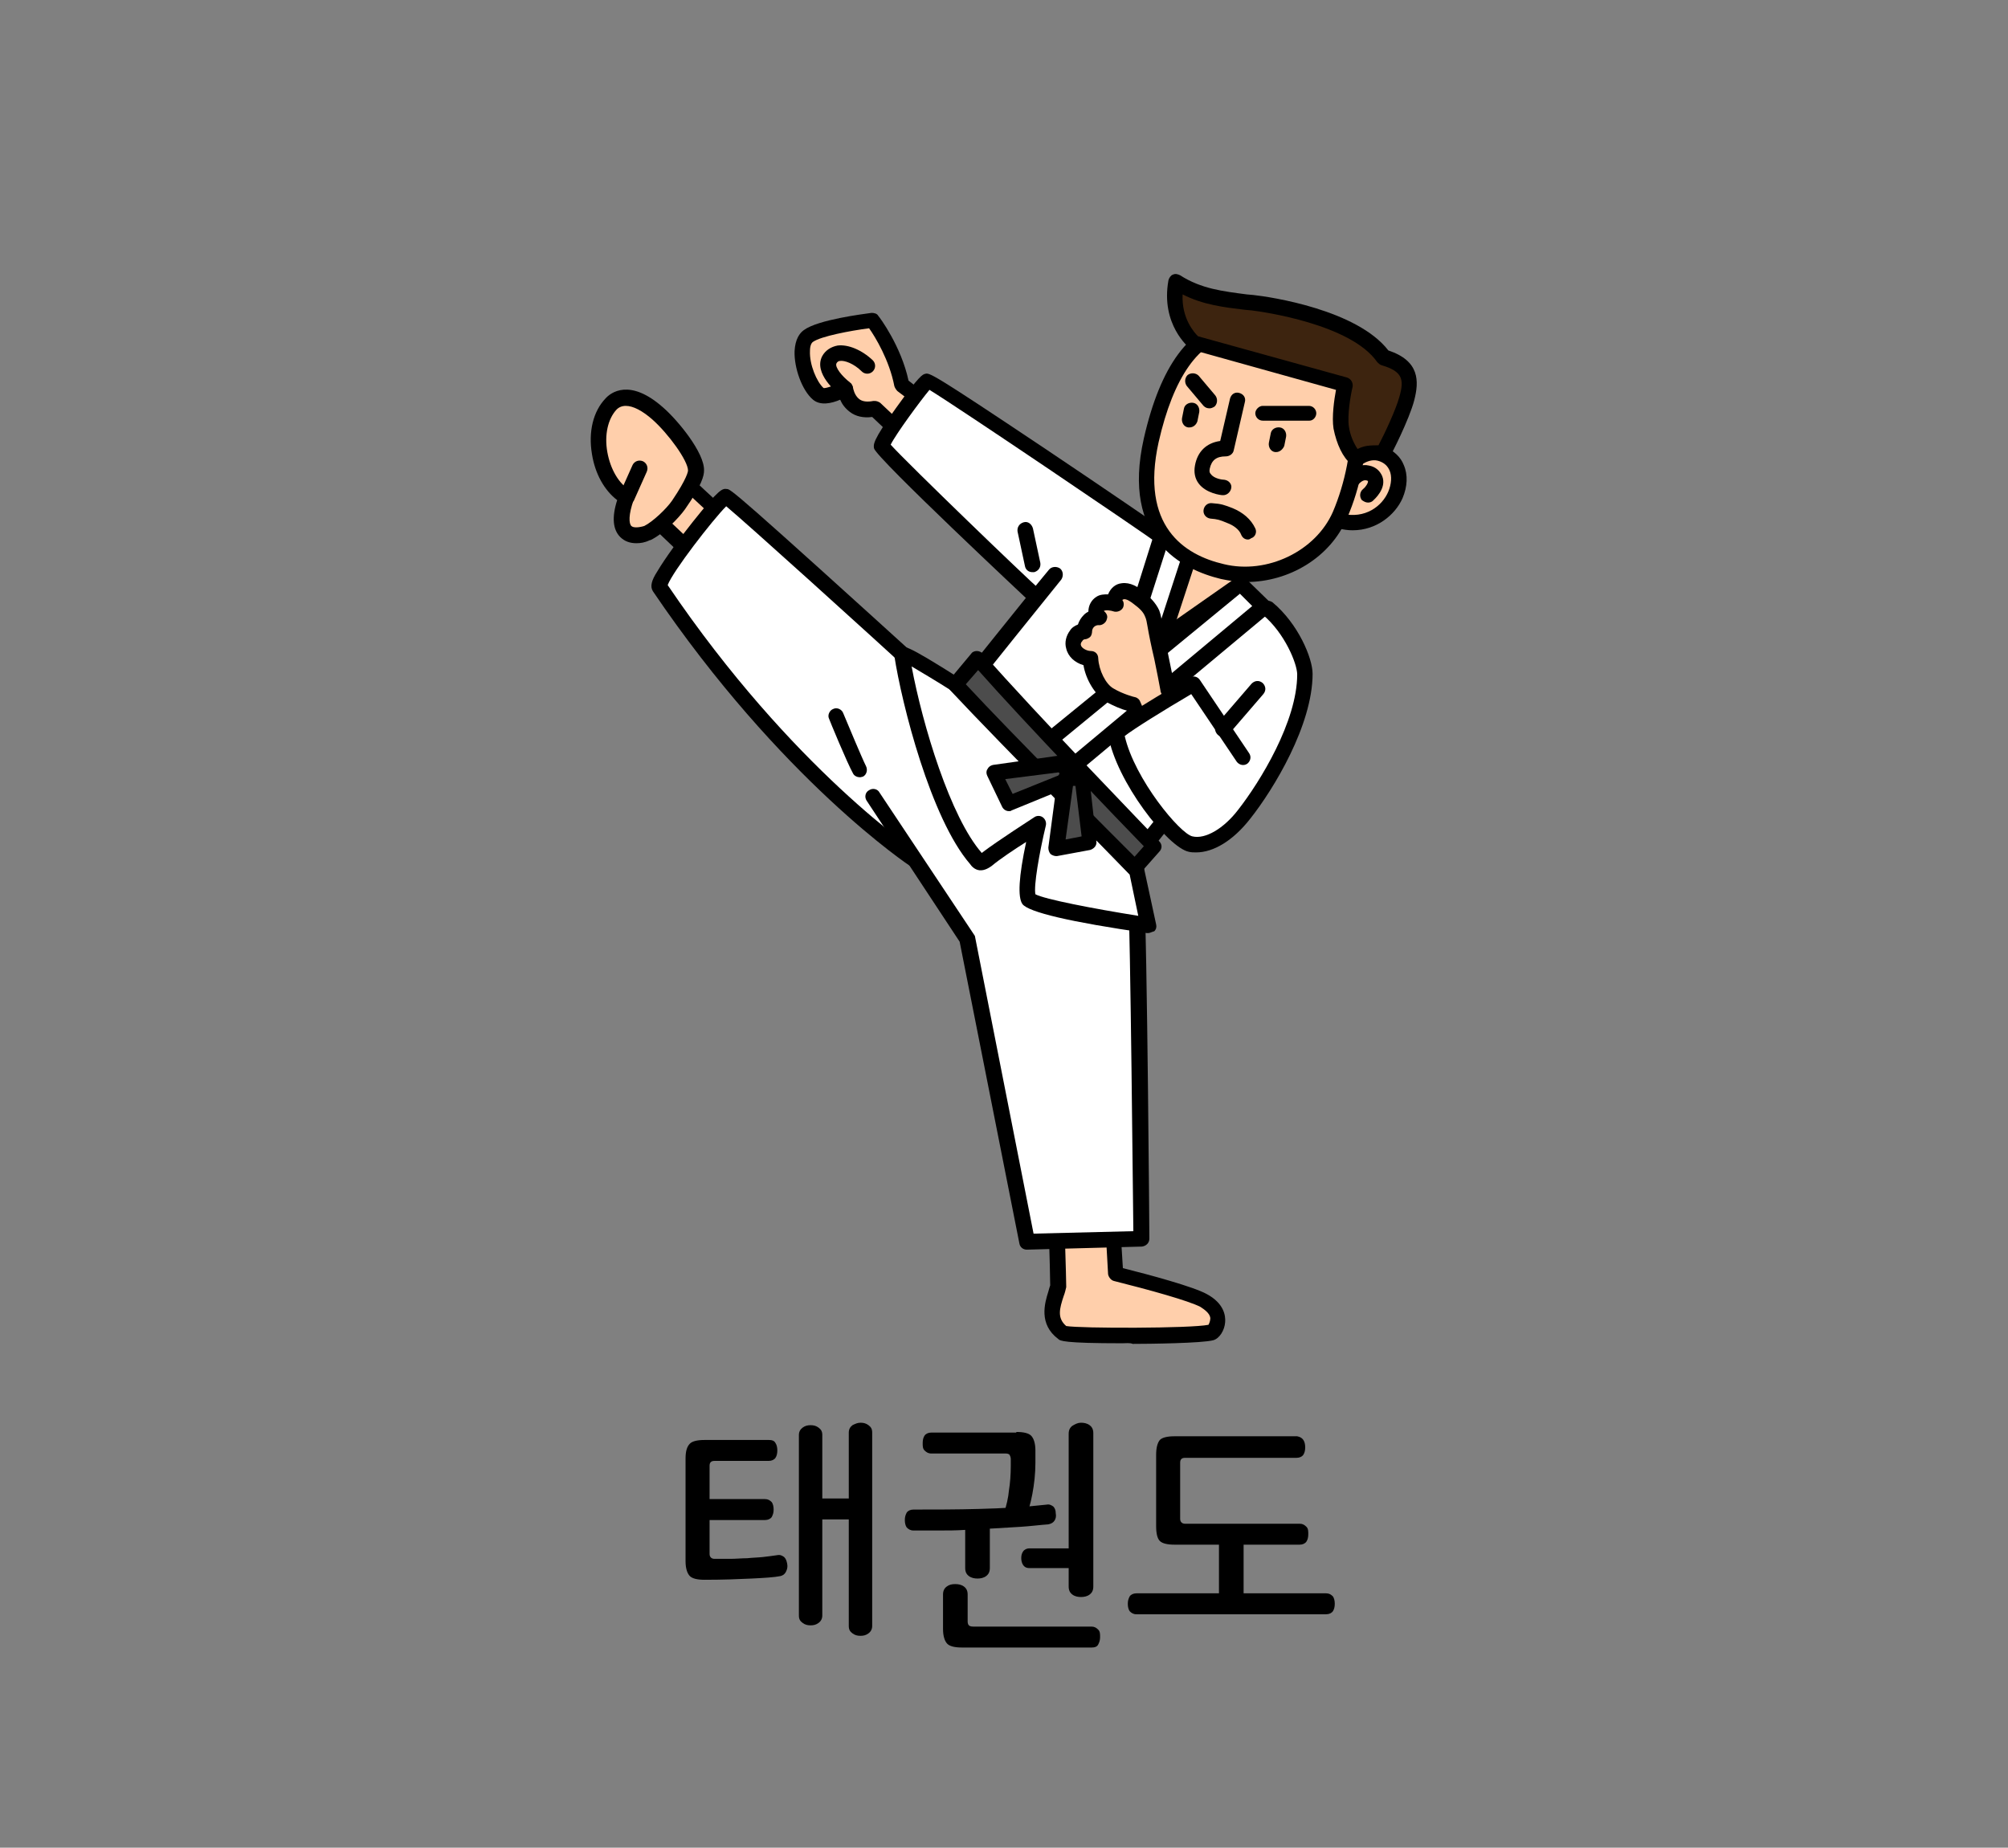 <?xml version="1.0" encoding="utf-8"?>
<!-- Generator: Adobe Illustrator 27.9.0, SVG Export Plug-In . SVG Version: 6.00 Build 0)  -->
<svg version="1.1" id="레이어_1" xmlns="http://www.w3.org/2000/svg" xmlns:xlink="http://www.w3.org/1999/xlink" x="0px"
	 y="0px" viewBox="0 0 326 300" width="326px" height="300px" style="enable-background:new 0 0 326 300;" xml:space="preserve">
<rect x="0" y="0" width="326" height="300" fill="#808080" stroke="none"/>
<style type="text/css">
	.st0{fill:#09A8D3;}
	.st1{fill:#24C4FC;}
	.st2{fill:#FFD815;}
	.st3{fill:#97AD15;}
	.st4{fill:#549337;}
	.st5{fill:#C0793C;}
	.st6{fill:#878787;}
	.st7{fill:#C6C6C6;}
	.st8{fill:#A15409;}
	.st9{fill:#153759;}
	.st10{fill:#1D4A7F;}
	.st11{fill:#326BA5;}
	.st12{fill:#E51010;}
	.st13{fill:#FF5D03;}
	.st14{fill:#51C200;}
	.st15{fill:#48A0F7;}
	.st16{fill:#C9C9C9;}
	.st17{fill:#F9E5C0;}
	.st18{fill:#FFA515;}
	.st19{fill:#E0BE8C;}
	.st20{fill:#F02931;}
	.st21{fill:#FFFDFE;}
	.st22{fill:#FF6C22;}
	.st23{fill:#FFFFFF;}
	.st24{fill:#E0C21B;}
	.st25{fill:#5B5B5B;}
	.st26{fill:#AAAAAA;}
	.st27{fill:#296BCC;}
	.st28{fill:#29BA40;}
	.st29{fill:#B2352B;}
	.st30{fill:#FFCFAB;}
	.st31{fill:#4C4C4C;}
	.st32{fill:#3D240F;}
	.st33{fill:#E3543B;}
	.st34{fill:#FFCBA4;}
	.st35{fill:#EF2516;}
	.st36{fill:#FF4931;}
	.st37{fill:#2FCC3E;}
	.st38{fill:#D2FFD5;}
	.st39{fill:#97381A;}
	.st40{fill:#FFDFDC;}
	.st41{fill:#FF1D1D;}
	.st42{fill:#3C663E;}
	.st43{fill:#6B5E53;}
	.st44{fill:#F9C3B7;}
	.st45{fill:#526BFF;}
	.st46{fill:#594C4D;}
	.st47{fill:#AAA49F;}
	.st48{fill:#D8CBCD;}
	.st49{fill:#8A7270;}
	.st50{fill:#A58352;}
	.st51{fill:#48AFE4;}
	.st52{fill:#FFCC00;}
	.st53{fill:#B500BA;}
	.st54{fill:#008BFF;}
	.st55{fill:#DB9D8D;}
	.st56{fill:#FFC7B5;}
	.st57{fill:#1A4057;}
	.st58{fill:#5CC5FF;}
	.st59{opacity:0.6;fill:#FFFFFF;}
	.st60{fill:#DDE3E8;}
	.st61{fill:#00BC2C;}
	.st62{fill:#ACB9C1;}
	.st63{fill:#4B5C63;}
	.st64{fill:#93A5AA;}
	.st65{fill:#1DBFFF;}
	.st66{fill:#4FA55E;}
	.st67{fill:#90D326;}
	.st68{fill:#919191;}
	.st69{fill:#B2B2B2;}
	.st70{fill:#999999;}
	.st71{fill:none;}
	.st72{fill:#7E1819;}
	.st73{fill:#164944;}
	.st74{fill:#D93D43;}
	.st75{fill:#3AADA4;}
	.st76{fill:#425466;}
	.st77{fill:#FFD56C;}
	.st78{fill:#A09570;}
	.st79{fill:#38342C;}
	.st80{fill:#CC4E3E;}
	.st81{fill:#FF5C50;}
	.st82{fill:#B5B5B5;}
	.st83{fill:#313E59;}
	.st84{fill:#0A74F2;}
	.st85{fill:#F8FCFF;}
	.st86{fill:#DDE9F3;}
	.st87{fill:#B4C6D1;}
	.st88{fill:#444444;}
	.st89{fill:#6B6B6B;}
	.st90{fill:#E5E5E5;}
	.st91{fill:#02A64D;}
	.st92{fill:#FFCE00;}
	.st93{fill:#404649;}
	.st94{fill:#FF2222;}
	.st95{fill:#FF6B27;}
	.st96{fill:#263B42;}
	.st97{fill:#799BAA;}
	.st98{fill:#FF3E3E;}
	.st99{fill:#D62525;}
	.st100{fill:#BFBFBF;}
	.st101{fill:#898989;}
	.st102{fill:#9049E2;}
	.st103{fill:#EAEAEA;}
	.st104{fill:#777F82;}
	.st105{fill:#FFAD29;}
	.st106{fill:#00A4DD;}
	.st107{fill:#BDF3FF;}
	.st108{fill:#F0FDFF;}
	.st109{fill:#3D6FEA;}
	.st110{fill:#BF7643;}
	.st111{fill:#5CDCFF;}
	.st112{fill:#48E05A;}
	.st113{fill:#FF0D0D;}
	.st114{fill:#A55200;}
	.st115{fill:#00C160;}
	.st116{fill:#0D9956;}
	.st117{fill:#8BCC38;}
	.st118{fill:#994D1A;}
	.st119{fill:#175FFF;}
	.st120{fill:none;stroke:#000000;stroke-width:2.5;stroke-linecap:round;stroke-linejoin:round;stroke-miterlimit:10;}
	.st121{fill:#9C5FFF;}
	.st122{fill:#33E2AC;}
	.st123{fill:#C90000;}
	.st124{fill:#A08100;}
	.st125{fill:#FFCC99;}
	.st126{fill:#FFAE55;}
	.st127{fill:#BCCCD3;}
	.st128{fill:#00A1E0;}
	.st129{fill:#0083CC;}
	.st130{fill:#3BC62C;}
	.st131{fill:#A7E59E;}
	.st132{fill:#2B9E5C;}
	.st133{fill:#127038;}
	.st134{fill:#EFFCA2;}
	.st135{fill:#2DC93F;}
	.st136{fill:#FF7300;}
	.st137{fill:#995828;}
	.st138{fill:#C67A3C;}
	.st139{fill:#FFC715;}
	.st140{fill:#FEA922;}
	.st141{fill:#EF65C8;}
	.st142{fill:#83D600;}
	.st143{fill:#FF5500;}
	.st144{fill:#0064F4;}
	.st145{fill:#FFD527;}
	.st146{fill:#FF0027;}
	.st147{fill:#000DFF;}
	.st148{fill:#E7CDBA;}
	.st149{fill:#FFF2E9;}
	.st150{fill:#3E6378;}
	.st151{fill:#A6B3BA;}
	.st152{fill:#D17342;}
	.st153{fill:#B6CAD6;}
	.st154{fill:#5AC7ED;}
	.st155{fill:#B56552;}
	.st156{fill:#848484;}
	.st157{fill:#7891A0;}
	.st158{fill:#576F7A;}
	.st159{fill:#B29052;}
	.st160{fill:#35CE20;}
	.st161{fill:#F4F4F4;}
	.st162{fill:#F4D48E;}
	.st163{fill:#D3D3D3;}
	.st164{fill:#D8D8D0;}
	.st165{fill:#7CD8CF;}
	.st166{fill:#B7B7AC;}
	.st167{fill-rule:evenodd;clip-rule:evenodd;fill:#FF0000;}
	.st168{fill:#FF0000;}
	.st169{fill:#B1D3E0;}
	.st170{fill:#7796A0;}
	.st171{fill:#F4EFCE;}
	.st172{fill:#00B2C0;}
	.st173{fill:#38CE56;}
	.st174{fill:#A0866E;}
	.st175{fill:#F9E7B7;}
	.st176{fill:#E0B96C;}
	.st177{fill:#C6A666;}
	.st178{fill:#CCB2A6;}
	.st179{fill:#C3C3D1;}
	.st180{fill:#7BEFE7;}
	.st181{fill:#E62310;}
	.st182{fill:#EF8200;}
	.st183{fill:#F9BE00;}
	.st184{fill:#FE0100;}
	.st185{fill:#FF6600;}
	.st186{fill:#FFB300;}
	.st187{fill:#92867A;}
	.st188{fill:#AEA8A1;}
	.st189{fill:#DDDAD4;}
	.st190{fill:#ACA99F;}
	.st191{fill:#425799;}
	.st192{fill:#FFD400;}
	.st193{fill:#2A8C56;}
	.st194{fill:#41CC06;}
	.st195{fill:#59493D;}
	.st196{fill:#DD7F7F;}
	.st197{fill:#EDBCB2;}
	.st198{fill:#BA605D;}
	.st199{fill:#FFF7F4;}
	.st200{fill:#10C181;}
	.st201{fill:#D8C9B4;}
	.st202{fill:#AA9B8A;}
	.st203{fill:#AA9B8A;stroke:#000000;stroke-width:2.5;stroke-linecap:round;stroke-linejoin:round;stroke-miterlimit:10;}
	.st204{fill:#3FAFAA;}
	.st205{fill:#59D1C8;}
	.st206{fill:#85E0E0;}
	.st207{fill:#A86C52;}
	.st208{fill:#7C4937;}
	.st209{fill:#E2CDAE;}
	.st210{fill:#BCBCBC;}
	.st211{fill:#D6D6D6;}
	.st212{fill:#EFEFEF;}
	.st213{fill:#31729B;}
	.st214{fill:#774646;}
	.st215{fill:#349DD1;}
	.st216{fill:#939393;}
	.st217{fill:#3D70F2;}
	.st218{fill:#8EFF69;}
	.st219{fill:#42CE0F;}
	.st220{fill:#FF719D;}
	.st221{fill:#446093;}
	.st222{fill:#F4FFF0;}
	.st223{fill:#F43838;}
	.st224{fill:#FFE1A4;}
	.st225{fill:#D86141;stroke:#000000;stroke-width:2.5;stroke-linecap:round;stroke-linejoin:round;stroke-miterlimit:10;}
	.st226{fill:#2A73DD;stroke:#000000;stroke-width:2.5;stroke-linecap:round;stroke-linejoin:round;stroke-miterlimit:10;}
	.st227{fill:#915347;stroke:#000000;stroke-width:2.5;stroke-linecap:round;stroke-linejoin:round;stroke-miterlimit:10;}
	.st228{fill:#FFFFFF;stroke:#000000;stroke-width:2.5;stroke-linecap:round;stroke-linejoin:round;stroke-miterlimit:10;}
	.st229{fill:#C9C9C9;stroke:#000000;stroke-width:2.5;stroke-linecap:round;stroke-linejoin:round;stroke-miterlimit:10;}
	.st230{fill:url(#SVGID_1_);stroke:#000000;stroke-width:2.5;stroke-linecap:round;stroke-linejoin:round;stroke-miterlimit:10;}
	.st231{fill:#FF5D03;stroke:#000000;stroke-width:2.5;stroke-linecap:round;stroke-linejoin:round;stroke-miterlimit:10;}
	.st232{fill:#51C200;stroke:#000000;stroke-width:2.5;stroke-linecap:round;stroke-linejoin:round;stroke-miterlimit:10;}
	.st233{fill:#48A0F7;stroke:#000000;stroke-width:2.5;stroke-linecap:round;stroke-linejoin:round;stroke-miterlimit:10;}
	
		.st234{fill:url(#SVGID_00000016039521265636225480000005910523530425362339_);stroke:#000000;stroke-width:2.5;stroke-linecap:round;stroke-linejoin:round;stroke-miterlimit:10;}
	.st235{fill:#FFFFFF;stroke:#000000;stroke-width:2;stroke-linecap:round;stroke-linejoin:round;stroke-miterlimit:10;}
	.st236{fill:#878787;stroke:#000000;stroke-width:2.5;stroke-miterlimit:10;}
	.st237{fill:#FFBD4C;}
	.st238{fill:#AA8A51;}
	.st239{fill:#F9E6BE;}
	.st240{fill:#F3D08E;}
	.st241{fill:#7AED15;}
	.st242{fill:#66789E;}
	.st243{fill:#CED9EA;}
	.st244{fill:#FF5A4D;}
	.st245{fill:#F4FF66;}
	.st246{fill:#3DD7DD;}
	.st247{fill:#E73B4C;}
	.st248{fill:#A0A0A0;}
	.st249{fill:#EEEDE5;}
	.st250{fill:#E2DEC7;}
	.st251{fill:#C6C4B6;}
	.st252{fill:#F7A500;}
	.st253{fill:#FFFEF8;}
	.st254{fill:#896422;}
	.st255{fill:#BAB183;}
	.st256{fill:#EE728E;}
	.st257{fill:#CE093D;}
	.st258{fill:#89062F;}
	.st259{fill:#B7B7B7;}
	.st260{fill:#AA314E;}
	.st261{fill:#AF8F87;}
	.st262{fill:#D3C68D;}
	.st263{fill:#18D6A4;}
	.st264{fill:#C9D3D6;}
	.st265{fill:#9DA7AA;}
	.st266{fill:#D3EADD;}
	.st267{fill:#7FBA9C;}
	.st268{fill:#34B28E;}
	.st269{fill:#FF7712;}
	.st270{fill:#00BC28;}
	.st271{fill:#E5B498;}
	.st272{fill:#B78B76;}
	.st273{fill:#E9FBFF;}
	.st274{fill:#847269;}
	.st275{fill:#CCCCCC;}
	.st276{fill:#CCB3A8;}
	.st277{fill:#9BB8BC;}
	.st278{fill:#C7F8FF;}
	.st279{fill:#4FA504;}
	.st280{fill:#46CC4F;}
	.st281{fill:#ADA995;}
	.st282{fill:#0170DA;}
	.st283{fill:#74E2FF;}
	.st284{fill:#007FFF;}
	.st285{fill:#E52E8A;}
	.st286{fill:#00A3E4;}
	.st287{fill:#B0B0B0;}
	.st288{fill:#F5AB19;}
	.st289{fill:#2A67B0;}
	.st290{fill:#02C3F6;}
	.st291{fill:#17DD20;}
	.st292{fill:#FF4000;}
	.st293{fill:#717171;}
	.st294{fill:#231916;}
	.st295{fill:#8100A0;}
	.st296{fill:#E3007F;}
	.st297{fill:#005BAA;}
	.st298{fill:#7F7F7F;}
	.st299{fill:#012288;}
	.st300{fill:#0161D2;}
	.st301{fill:#42B649;}
	.st302{fill:#D2ECFB;}
	.st303{fill:#14348E;}
	.st304{fill:#EDE82B;}
	.st305{fill:#DF2725;}
	.st306{fill:#2D4D9C;}
	.st307{fill:#FF2732;}
	.st308{fill:#53ABB9;}
	.st309{fill:#E40219;}
	.st310{fill:#F39700;}
	.st311{fill:#777777;}
	.st312{fill:#60E5F3;}
	.st313{fill:#C1C1C1;}
	.st314{fill:#FF6700;}
	.st315{fill:#FFB600;}
	.st316{fill:#D18B8B;}
	.st317{fill:#AF4B4B;}
	.st318{fill:#E0B4A9;}
	.st319{fill:#EFD200;}
	.st320{fill:#686868;}
	.st321{fill:#FFDFD9;}
	.st322{fill:#FFFAD2;}
	.st323{fill:#76848C;}
	.st324{fill:#F54337;}
	.st325{fill:#9567D6;}
	.st326{fill:#414E58;}
	.st327{fill:#F8D48B;}
	.st328{fill:#00D2E2;}
	.st329{fill:#FFE600;}
	.st330{fill:#F5D837;}
</style>
<g>
	<path d="M125.9,234.3c0.2,0.3,0.3,0.7,0.3,1.2c0,0.5-0.1,0.9-0.3,1.2c-0.2,0.3-0.6,0.5-1.1,0.5h-8.8c-0.6,0-0.8,0.3-0.8,0.8v5.4h9
		c0.5,0,0.8,0.2,1.1,0.5c0.2,0.3,0.3,0.7,0.3,1.2c0,0.5-0.1,0.8-0.3,1.2c-0.2,0.3-0.6,0.5-1.1,0.5h-9v5.5c0,0.5,0.3,0.8,0.8,0.8
		c0.8,0,1.7,0,2.6,0c0.9,0,1.8-0.1,2.7-0.1c0.9-0.1,1.7-0.1,2.6-0.2s1.6-0.2,2.3-0.3c0.5-0.1,0.8,0.1,1.1,0.3
		c0.3,0.3,0.4,0.6,0.5,1.1c0.1,0.5,0,0.9-0.2,1.3c-0.2,0.4-0.5,0.6-0.9,0.7c-1,0.2-2.6,0.3-4.7,0.4c-2.1,0.1-4.6,0.2-7.6,0.2
		c-1.2,0-2-0.2-2.4-0.6s-0.7-1.2-0.7-2.4v-16.7c0-1.1,0.2-1.9,0.7-2.4c0.4-0.4,1.2-0.6,2.4-0.6h10.4
		C125.3,233.8,125.7,233.9,125.9,234.3z"/>
	<path d="M139.7,231c0.5,0,0.9,0.1,1.3,0.4c0.4,0.3,0.6,0.6,0.6,1.2V264c0,0.5-0.2,0.9-0.6,1.2c-0.4,0.3-0.8,0.4-1.3,0.4
		c-0.5,0-0.9-0.1-1.3-0.4c-0.4-0.3-0.6-0.6-0.6-1.2v-17.3h-4.3v15.6c0,0.5-0.2,0.9-0.6,1.2c-0.4,0.3-0.8,0.4-1.3,0.4
		c-0.5,0-0.9-0.1-1.3-0.4c-0.4-0.3-0.6-0.6-0.6-1.2V233c0-0.5,0.2-0.9,0.6-1.2c0.4-0.3,0.8-0.4,1.3-0.4c0.5,0,0.9,0.1,1.3,0.4
		c0.4,0.3,0.6,0.6,0.6,1.2v10.3h4.3v-10.7c0-0.5,0.2-0.9,0.6-1.2C138.8,231.2,139.2,231,139.7,231z"/>
	<path d="M169.9,244.3c0.5-0.1,0.8,0.1,1.1,0.3c0.3,0.3,0.4,0.7,0.4,1.1c0.1,0.5,0,0.9-0.2,1.2s-0.5,0.5-1,0.6
		c-1.4,0.1-2.9,0.3-4.5,0.4c-1.6,0.1-3.2,0.2-5,0.3v6.4c0,0.6-0.2,1-0.6,1.3c-0.4,0.3-0.9,0.4-1.4,0.4c-0.5,0-1-0.1-1.4-0.4
		c-0.4-0.3-0.6-0.7-0.6-1.3v-6.2c-1.4,0.1-2.8,0.1-4.2,0.1c-1.4,0-2.8,0-4.2,0c-0.5,0-0.8-0.2-1.1-0.5c-0.2-0.3-0.3-0.7-0.3-1.2
		c0-0.5,0.1-0.8,0.3-1.2c0.2-0.3,0.6-0.5,1.1-0.5c3.5,0,7,0,10.6-0.1C162.8,244.9,166.4,244.7,169.9,244.3z"/>
	<path d="M165,232.5c1.2,0,2,0.2,2.4,0.6c0.4,0.4,0.7,1.2,0.7,2.4v2c0,1.8-0.2,3.5-0.5,5.1s-0.7,2.9-1.1,3.9l-3.5-0.8
		c0.4-1.3,0.7-2.5,0.8-3.7c0.2-1.2,0.3-2.6,0.3-4v-1.1c0-0.3-0.1-0.5-0.2-0.7c-0.1-0.1-0.3-0.2-0.6-0.2h-12.1
		c-0.5,0-0.8-0.2-1.1-0.5s-0.3-0.7-0.3-1.2c0-0.5,0.1-0.9,0.3-1.2c0.2-0.3,0.6-0.5,1.1-0.5H165z"/>
	<path d="M155.1,257.2c0.5,0,1,0.1,1.4,0.4c0.4,0.3,0.6,0.7,0.6,1.3v4.4c0,0.3,0.1,0.5,0.2,0.6c0.1,0.1,0.3,0.2,0.7,0.2h19.2
		c0.5,0,0.8,0.2,1.1,0.5s0.3,0.7,0.3,1.2s-0.1,0.8-0.3,1.2s-0.6,0.5-1.1,0.5h-21c-1.2,0-2-0.2-2.4-0.6c-0.4-0.4-0.7-1.2-0.7-2.4
		v-5.6c0-0.6,0.2-1,0.6-1.3C154.1,257.3,154.5,257.2,155.1,257.2z"/>
	<path d="M175.5,231c0.5,0,1,0.1,1.4,0.4c0.4,0.3,0.6,0.7,0.6,1.3v24.9c0,0.6-0.2,1-0.6,1.3c-0.4,0.3-0.9,0.4-1.4,0.4
		c-0.5,0-1-0.1-1.4-0.4c-0.4-0.3-0.6-0.7-0.6-1.3v-3h-6.4c-0.5,0-0.8-0.2-1-0.5s-0.3-0.7-0.3-1.1c0-0.5,0.1-0.8,0.3-1.1
		s0.6-0.5,1-0.5h6.4v-18.6c0-0.6,0.2-1,0.6-1.3C174.6,231.2,175,231,175.5,231z"/>
	<path d="M201.9,258.7h13.4c0.5,0,0.8,0.2,1.1,0.5c0.2,0.3,0.3,0.7,0.3,1.2s-0.1,0.9-0.3,1.2c-0.2,0.3-0.6,0.5-1.1,0.5h-30.8
		c-0.5,0-0.8-0.2-1.1-0.5c-0.2-0.3-0.3-0.7-0.3-1.2s0.1-0.8,0.3-1.2c0.2-0.3,0.6-0.5,1.1-0.5h13.4v-9.3h4V258.7z"/>
	<path d="M211.6,233.8c0.2,0.3,0.3,0.7,0.3,1.2s-0.1,0.9-0.3,1.2c-0.2,0.3-0.6,0.5-1.1,0.5h-18.1c-0.6,0-0.8,0.3-0.8,0.8v9.1
		c0,0.5,0.3,0.8,0.8,0.8H211c0.5,0,0.8,0.2,1.1,0.5s0.3,0.7,0.3,1.2c0,0.5-0.1,0.9-0.3,1.2c-0.2,0.3-0.6,0.5-1.1,0.5h-20.3
		c-1.2,0-2-0.2-2.4-0.6c-0.4-0.4-0.6-1.2-0.6-2.4v-11.6c0-1.1,0.2-1.9,0.6-2.4c0.4-0.4,1.2-0.6,2.4-0.6h19.9
		C211.1,233.3,211.4,233.5,211.6,233.8z"/>
</g>
<g>
	<path class="st23" d="M192.6,86.2c-3.2-1.6-23.2,8.2-23.2,8.2l29.1,32.2l9.3-13.9l-2.4-12.5C205.4,100.2,195.9,87.8,192.6,86.2z"/>
	<path class="st30" d="M137.2,63.1c0,0,0.4,4.1,4.8,3.2l4.4,4.1l4.4-4.6l-4.4-3.4c-1-5.6-4.7-10.5-4.7-10.5s-8.3,0.9-10.4,2.6
		c-2.1,1.6-0.4,7.6,1.6,9.4C133.9,64.9,137.2,63.1,137.2,63.1z"/>
	<path d="M146.4,71.7c-0.3,0-0.6-0.1-0.9-0.3l-3.9-3.7c-1.4,0.2-2.7-0.1-3.6-0.8c-0.8-0.6-1.3-1.3-1.6-2c-1.4,0.6-3.2,1-4.4,0
		c-1.8-1.5-3.1-5.2-3-7.9c0.1-1.9,0.8-2.9,1.5-3.4c2.3-1.7,9.6-2.6,11-2.8c0.4,0,0.9,0.1,1.1,0.5c0.2,0.2,3.7,4.9,4.9,10.5l4,3.1
		c0.3,0.2,0.5,0.5,0.5,0.9c0,0.4-0.1,0.7-0.3,1l-4.4,4.6C147,71.6,146.7,71.7,146.4,71.7z M142,65.1c0.3,0,0.6,0.1,0.9,0.3l3.5,3.3
		l2.6-2.7l-3.3-2.5c-0.2-0.2-0.4-0.5-0.5-0.8c-0.8-4.2-3.1-8-4.1-9.4c-3.1,0.4-7.8,1.3-9.1,2.2c-0.3,0.2-0.5,0.7-0.5,1.5
		c-0.1,2.2,1.1,5,2.2,6c0.3,0.1,1.8-0.4,2.9-1c0.4-0.2,0.8-0.2,1.2,0c0.4,0.2,0.6,0.6,0.7,1c0,0,0.2,1.2,1,1.8
		c0.5,0.4,1.3,0.5,2.3,0.3C141.8,65.1,141.9,65.1,142,65.1z"/>
	<path class="st30" d="M140.8,59.4c-2-2-5.1-3-6.1-1c-1.1,2,2.5,4.7,2.5,4.7"/>
	<path d="M137.2,64.4c-0.3,0-0.5-0.1-0.8-0.3c-0.5-0.3-4.4-3.5-2.9-6.3c0.5-0.9,1.4-1.5,2.5-1.7c1.7-0.2,3.9,0.7,5.7,2.4
		c0.5,0.5,0.5,1.3,0,1.8c-0.5,0.5-1.3,0.5-1.8,0c-1.3-1.3-2.8-1.8-3.5-1.7c-0.3,0-0.5,0.2-0.6,0.4c-0.3,0.6,0.9,2.1,2.2,3.1
		c0.5,0.4,0.7,1.2,0.2,1.8C137.9,64.2,137.5,64.4,137.2,64.4z"/>
	<path class="st23" d="M188.8,87.4c-2.8-2-37.6-25.7-38.3-25.6c-0.6,0.1-7.7,9.7-7.4,10.6c0.2,0.9,22.7,22.4,24.9,24.3"/>
	<path d="M168,98c-0.3,0-0.6-0.1-0.8-0.3c-0.2-0.2-24.9-23.3-25.3-24.9c-0.1-0.6-0.3-1.2,3.6-6.6c3.8-5.3,4.3-5.4,4.7-5.5
		c0.7-0.2,1-0.2,19.4,12.1c9.4,6.3,18.6,12.6,20,13.6c0.6,0.4,0.7,1.2,0.3,1.7c-0.4,0.6-1.2,0.7-1.7,0.3c-3-2.2-32.4-22.1-37.3-25.1
		c-1.5,1.8-5.4,7.1-6.3,8.9c2.9,3.2,22.2,21.8,24.3,23.6c0.5,0.4,0.6,1.2,0.1,1.8C168.7,97.8,168.3,98,168,98z M144.3,72.6
		L144.3,72.6L144.3,72.6z"/>
	<path class="st23" d="M171.3,93.3c-3.6,4.3-15.4,19.1-15.4,19.1l28.7,26.3l13.4-16.8"/>
	<path d="M184.6,139.9c-0.3,0-0.6-0.1-0.8-0.3L155,113.3c-0.5-0.4-0.5-1.2-0.1-1.7c0.1-0.1,11.8-14.8,15.4-19.1
		c0.4-0.5,1.2-0.6,1.8-0.2c0.5,0.4,0.6,1.2,0.2,1.8c-3,3.7-12,14.9-14.6,18.2l26.8,24.6l12.6-15.8c0.4-0.5,1.2-0.6,1.8-0.2
		c0.5,0.4,0.6,1.2,0.2,1.8l-13.4,16.8C185.3,139.7,185,139.9,184.6,139.9C184.6,139.9,184.6,139.9,184.6,139.9z"/>
	<path class="st30" d="M106.7,73.7c2.1,2.2,12.4,11.6,12.4,11.6l-4.8,6.3l-10.8-10.3L106.7,73.7z"/>
	<path d="M114.2,92.9c-0.3,0-0.6-0.1-0.9-0.3l-10.8-10.3c-0.4-0.4-0.5-0.9-0.3-1.4l3.3-7.6c0.2-0.4,0.5-0.7,0.9-0.7
		c0.4-0.1,0.8,0.1,1.1,0.4c2,2.1,12.2,11.5,12.3,11.5c0.5,0.4,0.5,1.2,0.2,1.7l-4.8,6.3C115,92.7,114.7,92.8,114.2,92.9
		C114.3,92.9,114.2,92.9,114.2,92.9z M104.9,81l9.2,8.7l3.3-4.3c-2.1-1.9-7.5-6.9-10.2-9.6L104.9,81z"/>
	<path class="st30" d="M171.8,208.8c-0.4,2-2.3,5.3,0.8,7.6c0.8,0.6,21.7,0.5,24.2-0.2c0.7-0.2,2.4-3.2-1.3-5.2
		c-2.2-1.1-9.6-3.1-14.3-4.3l-0.8-13.8l-9,1C171.4,193.9,171.8,207,171.8,208.8z"/>
	<path d="M182.2,218.1c-9.6,0-10.1-0.4-10.4-0.7c-3.2-2.4-2.2-5.8-1.6-7.7c0.1-0.4,0.2-0.7,0.3-1c0-2.2-0.4-14.5-0.4-14.6
		c0-0.7,0.5-1.2,1.1-1.3l9-1c0.3,0,0.7,0.1,0.9,0.3c0.3,0.2,0.4,0.5,0.4,0.9l0.8,12.9c4.4,1.1,11.4,3,13.6,4.2
		c2.8,1.5,3.1,3.5,3,4.6c-0.1,1.3-0.9,2.6-1.9,2.9c-1.8,0.5-10.5,0.6-13.1,0.6C183.4,218,182.8,218.1,182.2,218.1z M173.1,215.3
		c2.3,0.4,20.2,0.4,23.1-0.2c0.1-0.2,0.3-0.6,0.3-1.1c-0.1-0.8-1-1.4-1.6-1.8c-1.9-1-8.4-2.8-14-4.2c-0.5-0.1-0.9-0.6-1-1.1
		l-0.7-12.5l-6.5,0.7c0.1,3.2,0.4,12.2,0.4,13.7c0,0.1,0,0.2,0,0.2c-0.1,0.4-0.2,0.9-0.4,1.4C172,212.5,171.6,214,173.1,215.3z
		 M173.3,215.4L173.3,215.4L173.3,215.4z M173,215.2 M171.8,208.8L171.8,208.8L171.8,208.8z"/>
	<polygon class="st30" points="201.1,90 199.4,87 191.2,88.7 185.9,105.8 201.5,94.9 	"/>
	<path d="M185.9,107c-0.3,0-0.5-0.1-0.7-0.2c-0.4-0.3-0.6-0.9-0.5-1.4l5.3-17.1c0.1-0.4,0.5-0.8,0.9-0.9l8.2-1.7
		c0.5-0.1,1.1,0.1,1.3,0.6l1.7,3c0.1,0.2,0.1,0.3,0.2,0.5l0.4,4.9c0,0.4-0.2,0.9-0.5,1.1l-15.6,10.9C186.4,107,186.1,107,185.9,107z
		 M192.1,89.7l-4,12.9l12-8.4l-0.3-3.9l-1.1-2L192.1,89.7z"/>
	<polygon class="st23" points="193.2,90 188.6,87 180.6,112.4 185.2,114.7 	"/>
	<path d="M185.2,115.9c-0.2,0-0.4,0-0.6-0.1l-4.6-2.3c-0.5-0.3-0.8-0.9-0.6-1.5l8-25.4c0.1-0.4,0.4-0.7,0.8-0.8
		c0.4-0.1,0.8-0.1,1.1,0.1l4.6,3c0.5,0.3,0.7,0.9,0.5,1.4l-8.1,24.7c-0.1,0.3-0.4,0.6-0.7,0.8C185.5,115.9,185.3,115.9,185.2,115.9z
		 M182.1,111.7l2.4,1.2l7.3-22.4l-2.4-1.6L182.1,111.7z"/>
	<path class="st23" d="M174.6,134l-22.6-22.6c0,0-33.6-30.7-34.2-30.7c-0.8-0.1-11.5,13.5-10.8,14.7c20.8,30.9,41.5,44.3,41.5,44.3"
		/>
	<path d="M148.6,140.9c-0.2,0-0.5-0.1-0.7-0.2c-0.2-0.1-21.1-14-41.9-44.7c-0.5-0.8-0.2-1.8,0.7-3.2c1.3-2.2,3.8-5.6,5.8-8.1
		c4.3-5.4,4.8-5.4,5.5-5.3c0.6,0,1,0.1,35,31l22.6,22.6c0.5,0.5,0.5,1.3,0,1.8c-0.5,0.5-1.3,0.5-1.8,0l-22.6-22.6
		c-11.9-10.9-29.6-26.9-33.3-30c-2.2,2.2-8.7,10.6-9.5,12.8c20.3,30,40.7,43.5,40.9,43.6c0.6,0.4,0.7,1.2,0.4,1.7
		C149.4,140.7,149,140.9,148.6,140.9z M118.4,81.8"/>
	<path class="st23" d="M141.7,129.3l15.3,23l9.7,49.3l18.4-0.5c0,0-0.4-44.4-0.9-60.2l-35.7-29.1"/>
	<path d="M166.7,202.9c-0.6,0-1.1-0.4-1.2-1l-9.7-49L140.7,130c-0.4-0.6-0.2-1.4,0.4-1.7c0.6-0.4,1.4-0.2,1.7,0.4l15.3,23
		c0.1,0.1,0.2,0.3,0.2,0.4l9.5,48.2l16.2-0.4c-0.1-7.2-0.4-43.8-0.9-58.4l-35.2-28.7c-0.5-0.4-0.6-1.2-0.2-1.8
		c0.4-0.5,1.2-0.6,1.8-0.2l35.7,29.1c0.3,0.2,0.4,0.6,0.5,0.9c0.6,15.7,0.9,59.8,0.9,60.3c0,0.7-0.5,1.2-1.2,1.3L166.7,202.9
		C166.7,202.9,166.7,202.9,166.7,202.9z"/>
	<path class="st30" d="M101.7,80.8c-2,5.4,0.2,7,3.4,5.9c1.7-0.8,4.1-3.1,5-4.5c0.9-1.4,2.8-4.3,2.9-5.6c0-2.3-3.9-7.1-6.2-9.2
		c-3.4-3.1-6.1-3.2-7.6-1.6C95.6,69.5,97.1,78.2,101.7,80.8z"/>
	<path d="M103.3,88.2c-1,0-1.9-0.3-2.6-1c-1.2-1.2-1.4-3.2-0.5-6c-2.1-1.6-3.6-4.3-4.1-7.5c-0.6-3.6,0.2-6.9,2.2-9
		c0.8-0.9,3.9-3.4,9.4,1.5c2.3,2,6.7,7.3,6.6,10.2c0,0.8-0.3,2.3-3.1,6.3c-1,1.4-3.5,4-5.6,5c0,0-0.1,0-0.1,0
		C104.7,88.1,104,88.2,103.3,88.2z M101.6,65.9c-0.6,0-1.1,0.2-1.5,0.6c-1.4,1.5-2,4.1-1.5,6.9c0.5,2.8,1.9,5.2,3.7,6.2
		c0.5,0.3,0.8,0.9,0.6,1.5c-0.9,2.5-0.8,3.9-0.4,4.3c0.3,0.3,1.1,0.3,2.1,0c1.4-0.7,3.6-2.8,4.5-4.1c2.5-3.7,2.6-4.8,2.6-4.9
		c0-1.6-3.2-6-5.8-8.3C104.3,66.7,102.8,65.9,101.6,65.9z"/>
	<path class="st23" d="M184.5,141.4l-29.4-30.3c0,0-8.9-5.7-8.8-5c1.4,8.9,6.1,26.4,12,33.2c0.2,0.2,0.5,0.5,0.8,0.6
		c0.4,0.1,0.7-0.2,1-0.4c2.4-1.9,8.3-5.6,8.3-5.6S166,144.6,167,146c1.1,1.5,19.3,4.2,19.3,4.2L184.5,141.4z"/>
	<path d="M186.4,151.5c-0.1,0-0.1,0-0.2,0c-12.5-1.8-19.2-3.4-20.2-4.7c-0.8-1.1-0.6-4.5,0.6-10.1c-1.9,1.2-4.3,2.8-5.6,3.9
		c-0.3,0.2-1.1,0.8-2,0.7c-0.8-0.1-1.3-0.7-1.5-1c-6.4-7.4-11.1-26-12.3-33.8c-0.1-0.5,0.2-1,0.6-1.3c0.8-0.5,1.1-0.7,10.1,5
		c0.1,0.1,0.2,0.1,0.2,0.2l29.4,30.3c0.2,0.2,0.3,0.4,0.3,0.6l1.9,8.8c0.1,0.4,0,0.8-0.3,1.1C187,151.3,186.7,151.5,186.4,151.5z
		 M168.1,145.2c1.5,0.8,9.2,2.3,16.7,3.5l-1.4-6.7l-29-29.9c-2.2-1.4-4.7-2.9-6.4-3.9c1.8,9.6,6.3,24.5,11.4,30.3c0,0,0,0,0,0
		c0,0,0,0,0.1-0.1c2.5-1.9,8.1-5.5,8.4-5.7c0.4-0.3,1-0.3,1.4,0c0.4,0.3,0.6,0.8,0.5,1.3C168.7,138.6,167.8,143.9,168.1,145.2z
		 M167.9,145.2L167.9,145.2L167.9,145.2z"/>
	<line class="st30" x1="101.7" y1="80.8" x2="103.9" y2="76.1"/>
	<path d="M101.7,82c-0.2,0-0.4,0-0.5-0.1c-0.6-0.3-0.9-1-0.6-1.7l2.1-4.7c0.3-0.6,1-0.9,1.7-0.6c0.6,0.3,0.9,1,0.6,1.7l-2.1,4.7
		C102.6,81.7,102.2,82,101.7,82z"/>
	<polygon class="st23" points="169,121.4 201.5,94.9 205.3,98.6 171.5,126.7 	"/>
	<path d="M171.5,127.9c-0.1,0-0.2,0-0.3,0c-0.4-0.1-0.7-0.3-0.9-0.7l-2.5-5.3c-0.2-0.5-0.1-1.1,0.3-1.5l32.5-26.5
		c0.5-0.4,1.2-0.4,1.7,0.1l3.8,3.7c0.3,0.2,0.4,0.6,0.4,0.9s-0.2,0.7-0.4,0.9l-33.7,28.1C172.1,127.8,171.8,127.9,171.5,127.9z
		 M170.5,121.7l1.4,2.9l31.4-26.2l-2-2L170.5,121.7z"/>
	<path class="st31" d="M158.7,106.9c8.4,9.6,28.7,30.5,28.7,30.5l-3.1,3.5c0,0-20.5-20.5-29.1-29.8L158.7,106.9z"/>
	<path d="M184.2,142.2c-0.3,0-0.6-0.1-0.9-0.4c-0.2-0.2-20.6-20.7-29.1-29.8c-0.4-0.5-0.4-1.2,0-1.7l3.5-4.2
		c0.2-0.3,0.6-0.4,0.9-0.4c0.4,0,0.7,0.2,1,0.4c8.3,9.5,28.4,30.3,28.6,30.5c0.5,0.5,0.5,1.2,0,1.7l-3.1,3.5
		C184.9,142,184.6,142.2,184.2,142.2C184.2,142.2,184.2,142.2,184.2,142.2z M156.8,111.1c7.7,8.3,23.4,24,27.4,28l1.5-1.7
		c-3.7-3.8-19.2-19.9-26.9-28.6L156.8,111.1z"/>
	<polygon class="st31" points="161.4,125.5 172.6,123.9 173.8,126.4 163.8,130.4 	"/>
	<path d="M163.8,131.7c-0.5,0-0.9-0.3-1.1-0.7l-2.4-5c-0.2-0.4-0.2-0.8,0-1.1c0.2-0.4,0.5-0.6,0.9-0.7l11.3-1.6
		c0.5-0.1,1.1,0.2,1.3,0.7l1.1,2.5c0.1,0.3,0.1,0.7,0,1c-0.1,0.3-0.4,0.6-0.7,0.7l-10,4.1C164.1,131.7,164,131.7,163.8,131.7z
		 M163.2,126.5l1.2,2.4l7.7-3.1l-0.2-0.4L163.2,126.5z"/>
	<polygon class="st31" points="171.5,137.8 173.1,126.5 175.7,126.1 177,136.8 	"/>
	<path d="M171.5,139c-0.3,0-0.6-0.1-0.9-0.3c-0.3-0.3-0.4-0.7-0.4-1.1l1.5-11.3c0.1-0.5,0.5-1,1-1.1l2.7-0.4c0.3-0.1,0.7,0,0.9,0.2
		c0.3,0.2,0.4,0.5,0.5,0.9l1.2,10.7c0.1,0.7-0.4,1.2-1,1.4l-5.4,1C171.7,139,171.6,139,171.5,139z M174.2,127.6l-1.2,8.7l2.6-0.5
		l-1-8.2L174.2,127.6z"/>
	<path class="st30" d="M219.6,75c0,0,2.3-2.3,4.8-1.3c2.6,1,3.3,3.8,2.1,6.6c-1.3,3-4.6,5.3-8.9,4.3"/>
	<path d="M219.6,86.1c-0.7,0-1.5-0.1-2.3-0.3c-0.7-0.2-1.1-0.8-0.9-1.5c0.2-0.7,0.8-1.1,1.5-0.9c3.7,0.9,6.5-1.2,7.5-3.6
		c0.5-1.2,0.6-2.5,0.2-3.4c-0.3-0.7-0.8-1.2-1.6-1.5c-1.8-0.7-3.5,1-3.5,1c-0.5,0.5-1.3,0.5-1.8,0s-0.5-1.3,0-1.8
		c0.1-0.1,2.9-2.8,6.2-1.5c1.4,0.6,2.5,1.6,3,2.9c0.7,1.6,0.6,3.5-0.2,5.4C226.5,83.6,223.5,86.1,219.6,86.1z"/>
	<path d="M222.1,81.6c-0.4,0-0.7-0.2-1-0.4c-0.4-0.5-0.4-1.3,0.2-1.8c0.5-0.4,0.8-1,0.8-1.2c0-0.1-0.1-0.2-0.3-0.2
		c-0.3-0.1-0.8,0.1-1.3,0.7c-0.5,0.5-1.3,0.5-1.8,0s-0.5-1.3,0-1.8c1.1-1.1,2.4-1.6,3.6-1.3c1,0.2,1.7,0.8,2.1,1.7
		c0.8,2-1.3,3.8-1.5,4C222.7,81.5,222.4,81.6,222.1,81.6z"/>
	<path class="st30" d="M200.1,53.3c-4.1,0.5-9.9,3.8-13.2,18.2c-3,13.4,3.5,19.4,11.6,21.3c7.7,1.8,16.2-2.3,19.1-9.2
		c2-4.7,3.2-10.5,3-15.7c-0.2-5.1-2.7-10.4-7.3-12.7C209.3,53.3,204.2,52.8,200.1,53.3z"/>
	<path d="M202.3,94.5c-1.4,0-2.7-0.2-4.1-0.5c-6.2-1.5-16.2-6.4-12.5-22.8c2.7-11.9,7.5-18.3,14.2-19.2l0,0
		c4.9-0.6,10.1,0.2,13.9,2.1c4.6,2.3,7.7,7.7,8,13.8c0.2,5.2-0.9,11.2-3.1,16.2C216,90.5,209.3,94.5,202.3,94.5z M200.2,54.6
		c-5.5,0.7-9.7,6.6-12.1,17.2c-3,13.6,4.1,18.3,10.6,19.8c7,1.7,14.9-2.1,17.7-8.5c2-4.7,3.1-10.3,2.9-15.1
		c-0.2-5.2-2.8-9.8-6.6-11.7C209.3,54.7,204.7,54,200.2,54.6L200.2,54.6z"/>
	<path d="M198.6,80.4c0,0-0.1,0-0.1,0c-0.3,0-2.7-0.3-3.9-1.9c-0.6-0.8-0.8-1.8-0.6-2.9c0.4-2.3,1.9-3.7,4.1-4l1.6-6.9
		c0.2-0.7,0.8-1.1,1.5-0.9c0.7,0.2,1.1,0.8,0.9,1.5l-1.8,7.8c-0.1,0.6-0.7,1-1.3,1c-1.5,0-2.3,0.6-2.6,2c-0.1,0.5,0,0.7,0.2,0.9
		c0.5,0.7,1.8,0.9,2.2,0.9c0.7,0.1,1.2,0.7,1.1,1.3C199.8,79.9,199.2,80.4,198.6,80.4z"/>
	<path d="M212.6,68.3H205c-0.7,0-1.2-0.6-1.2-1.2s0.6-1.2,1.2-1.2h7.5c0.7,0,1.2,0.6,1.2,1.2S213.2,68.3,212.6,68.3z"/>
	<path d="M196.4,66.3c-0.4,0-0.7-0.1-1-0.4l-2.7-3.2c-0.4-0.5-0.4-1.3,0.1-1.8c0.5-0.4,1.3-0.4,1.8,0.1l2.7,3.2
		c0.4,0.5,0.4,1.3-0.1,1.8C196.9,66.2,196.6,66.3,196.4,66.3z"/>
	<path d="M207.2,73.4c-0.1,0-0.1,0-0.2,0c-0.7-0.1-1.1-0.8-1-1.5l0.3-1.5c0.1-0.7,0.8-1.1,1.5-1c0.7,0.1,1.1,0.8,1,1.5l-0.3,1.5
		C208.3,72.9,207.8,73.4,207.2,73.4z"/>
	<path d="M202.6,87.6c-0.5,0-0.9-0.3-1.1-0.8c-0.3-0.8-1.2-1.5-2.3-1.9c-1.2-0.5-1.5-0.6-2.7-0.7c-0.7-0.1-1.2-0.7-1.1-1.4
		c0.1-0.7,0.7-1.2,1.4-1.1c1.5,0.1,2,0.3,3.3,0.8c1.7,0.7,3,1.8,3.7,3.3c0.3,0.6,0,1.4-0.7,1.6C203,87.5,202.8,87.6,202.6,87.6z"/>
	<path d="M193.1,69.4c-0.1,0-0.1,0-0.2,0c-0.7-0.1-1.1-0.8-1-1.5l0.3-1.5c0.1-0.7,0.8-1.1,1.5-1c0.7,0.1,1.1,0.8,1,1.5l-0.3,1.5
		C194.2,69,193.7,69.4,193.1,69.4z"/>
	<path class="st32" d="M224.4,73.7c0,0,3.1-6,3.9-9c0.8-3,0.7-5.3-3.8-6.7c-4.3-6.1-17.1-8.4-21.2-8.9c-4.1-0.5-8.4-0.8-12.4-3.4
		c-1.2,6.5,3.1,9.9,3.1,9.9l24.4,6.8c0,0-1,4.4-0.6,7c0.4,2.1,1.3,4.1,2.4,5c0,0,0.7-0.6,1.9-0.9C223.3,73.3,224.4,73.7,224.4,73.7z
		"/>
	<path d="M220.2,75.7c-0.3,0-0.6-0.1-0.8-0.3c-1.4-1.1-2.4-3.3-2.9-5.8c-0.3-1.9,0.1-4.7,0.4-6.3l-23.3-6.5c-0.2,0-0.3-0.1-0.4-0.2
		c-0.2-0.2-4.8-3.9-3.5-11.1c0.1-0.4,0.4-0.8,0.7-0.9c0.4-0.2,0.8-0.1,1.2,0.1c3.4,2.2,7,2.6,10.8,3.1l1.1,0.1
		c2.8,0.3,16.8,2.4,21.9,9c5.1,1.7,5,5,4.2,8.1c-0.8,3.1-3.8,9-4,9.2c-0.3,0.6-1,0.8-1.6,0.6c0,0-0.8-0.3-1.6-0.1
		c-0.8,0.2-1.3,0.6-1.3,0.6C220.8,75.6,220.5,75.7,220.2,75.7z M194.5,54.6l24.2,6.7c0.6,0.2,1,0.8,0.9,1.5
		c-0.3,1.2-0.9,4.6-0.6,6.5c0.2,1.4,0.8,2.7,1.4,3.6c0.4-0.2,0.9-0.4,1.5-0.5c0.7-0.1,1.4-0.1,1.9-0.1c0.9-1.7,2.8-5.7,3.4-7.9
		c0.8-2.8,0.5-4.1-2.9-5.1c-0.3-0.1-0.5-0.3-0.7-0.5c-4.3-6.2-18.7-8.2-20.4-8.4l-1.1-0.1c-3.3-0.4-6.8-0.8-10.1-2.5
		C191.8,51.7,193.9,54,194.5,54.6z"/>
	<path class="st30" d="M184,114.4c0,0-2.1-0.5-3.8-1.6c-1.7-1-3-3.7-3.1-5.9c-1.2,0-2.5-0.7-2.8-1.9c-0.3-1.2,0.6-2.6,1.8-2.6
		c-0.1-1.3,1.2-2.5,2.5-2.2c-0.9-0.3-0.7-1.7,0.1-2.2c0.8-0.4,1.8-0.2,2.7,0c-0.7-0.7,0-2,1-2.1c1-0.1,1.9,0.5,2.6,1.1
		c0.9,0.7,1.7,1.5,2.1,2.5c0.3,0.6,0.3,1.3,0.4,1.9c0.3,2.4,1.8,8.1,2.1,10.5c0.6,0.8,3,6.4,3,6.4l-5.6,2.8
		C186.3,120,184,114.4,184,114.4z"/>
	<path d="M187,122.5c-0.4,0-0.9-0.2-1.1-0.7c-0.6-1.1-2.2-4.9-2.9-6.4c-0.8-0.2-2.3-0.8-3.5-1.5c-1.7-1.1-3.2-3.5-3.6-5.9
		c-1.4-0.4-2.5-1.4-2.8-2.7c-0.3-1,0-2.1,0.6-2.9c0.3-0.5,0.8-0.8,1.3-1c0.2-0.6,0.5-1.1,1-1.6c0.2-0.2,0.5-0.4,0.7-0.5
		c0-1,0.5-1.9,1.3-2.4c0.6-0.4,1.3-0.4,1.9-0.4c0.4-1,1.2-1.7,2.2-1.8c1.4-0.2,2.7,0.6,3.6,1.4c0.9,0.8,1.9,1.7,2.5,3
		c0.3,0.8,0.4,1.6,0.5,2.3c0.2,1.1,0.6,3.2,1,5.1c0.4,2,0.8,3.8,1,5.1c0.8,1.3,2.3,4.8,3,6.4c0.3,0.6,0,1.3-0.6,1.6l-5.6,2.8
		C187.4,122.4,187.2,122.5,187,122.5z M177.1,105.7c0.7,0,1.2,0.5,1.2,1.2c0.1,1.9,1.2,4.2,2.5,4.9c1.5,0.9,3.4,1.4,3.5,1.4
		c0.4,0.1,0.7,0.4,0.8,0.7c0.5,1.2,1.7,3.9,2.5,5.6l3.4-1.7c-1-2.3-2.1-4.7-2.4-5.1c-0.1-0.2-0.2-0.4-0.2-0.6
		c-0.2-1.1-0.6-3.2-1-5.1c-0.5-2.1-0.9-4.1-1.1-5.3c-0.1-0.6-0.2-1.2-0.4-1.6c-0.3-0.8-1-1.4-1.8-2c-0.5-0.4-1.2-0.9-1.7-0.8
		c0,0-0.1,0.1-0.2,0.1c0.3,0.4,0.3,0.9,0.1,1.3c-0.3,0.5-0.9,0.7-1.4,0.6c-0.6-0.2-1.4-0.3-1.7-0.1c0,0,0,0,0,0
		c0.4,0.3,0.7,0.8,0.5,1.3c-0.1,0.6-0.8,1.1-1.4,1c-0.2,0-0.5,0.1-0.7,0.3s-0.3,0.5-0.3,0.7c0,0.3-0.1,0.7-0.3,0.9s-0.6,0.4-0.9,0.4
		h0l0,0c-0.1,0-0.3,0.1-0.4,0.3c-0.2,0.2-0.3,0.5-0.2,0.7C175.6,105.2,176.4,105.7,177.1,105.7C177,105.7,177.1,105.7,177.1,105.7z"
		/>
	<path class="st23" d="M205.6,98.9c4,3.4,6.1,8.7,6.1,10.7c0,7.7-5.9,17.7-9.8,22.8c-2.5,3.2-5.9,5.4-8.7,4.8
		c-2.8-0.6-10.9-10.7-12.1-18c0.6-1,12.6-8,12.6-8l8,11.9"/>
	<path d="M194.2,138.4c-0.4,0-0.8,0-1.2-0.1c-3.4-0.7-11.8-11.4-13.1-19c-0.1-0.3,0-0.6,0.2-0.9c0.5-0.8,4.9-3.7,13-8.4
		c0.6-0.3,1.3-0.2,1.7,0.4l8,11.9c0.4,0.6,0.2,1.3-0.3,1.7c-0.6,0.4-1.3,0.2-1.7-0.3l-7.4-11c-4.6,2.7-9.4,5.7-10.8,6.8
		c1.6,7,9,15.9,11,16.3c2.1,0.5,5.1-1.3,7.4-4.3c3.6-4.6,9.6-14.4,9.6-22c0-1.7-2-6.7-5.6-9.7c-0.5-0.4-0.6-1.2-0.2-1.8
		s1.2-0.6,1.8-0.2c4.2,3.5,6.5,9.1,6.5,11.6c0,8.3-6.3,18.7-10.1,23.5C200.2,136.5,197,138.4,194.2,138.4z"/>
	<path d="M198.5,119.6c-0.3,0-0.6-0.1-0.8-0.3c-0.5-0.5-0.6-1.2-0.1-1.8l5.6-6.5c0.5-0.5,1.2-0.6,1.8-0.1c0.5,0.5,0.6,1.2,0.1,1.8
		l-5.6,6.5C199.2,119.4,198.8,119.6,198.5,119.6z"/>
	<path d="M167.6,92.9c-0.6,0-1.1-0.4-1.2-1l-1.2-5.6c-0.1-0.7,0.3-1.3,1-1.5c0.7-0.2,1.3,0.3,1.5,1l1.2,5.6c0.1,0.7-0.3,1.3-1,1.5
		C167.7,92.9,167.6,92.9,167.6,92.9z"/>
	<path d="M139.6,126.2c-0.4,0-0.9-0.2-1.1-0.6c-1-1.8-3.8-8.6-3.9-8.9c-0.3-0.6,0.1-1.4,0.7-1.6c0.6-0.3,1.4,0.1,1.6,0.7
		c0.8,1.9,3,7.2,3.7,8.6c0.3,0.6,0.1,1.4-0.5,1.7C140,126.1,139.8,126.2,139.6,126.2z"/>
</g>
</svg>
